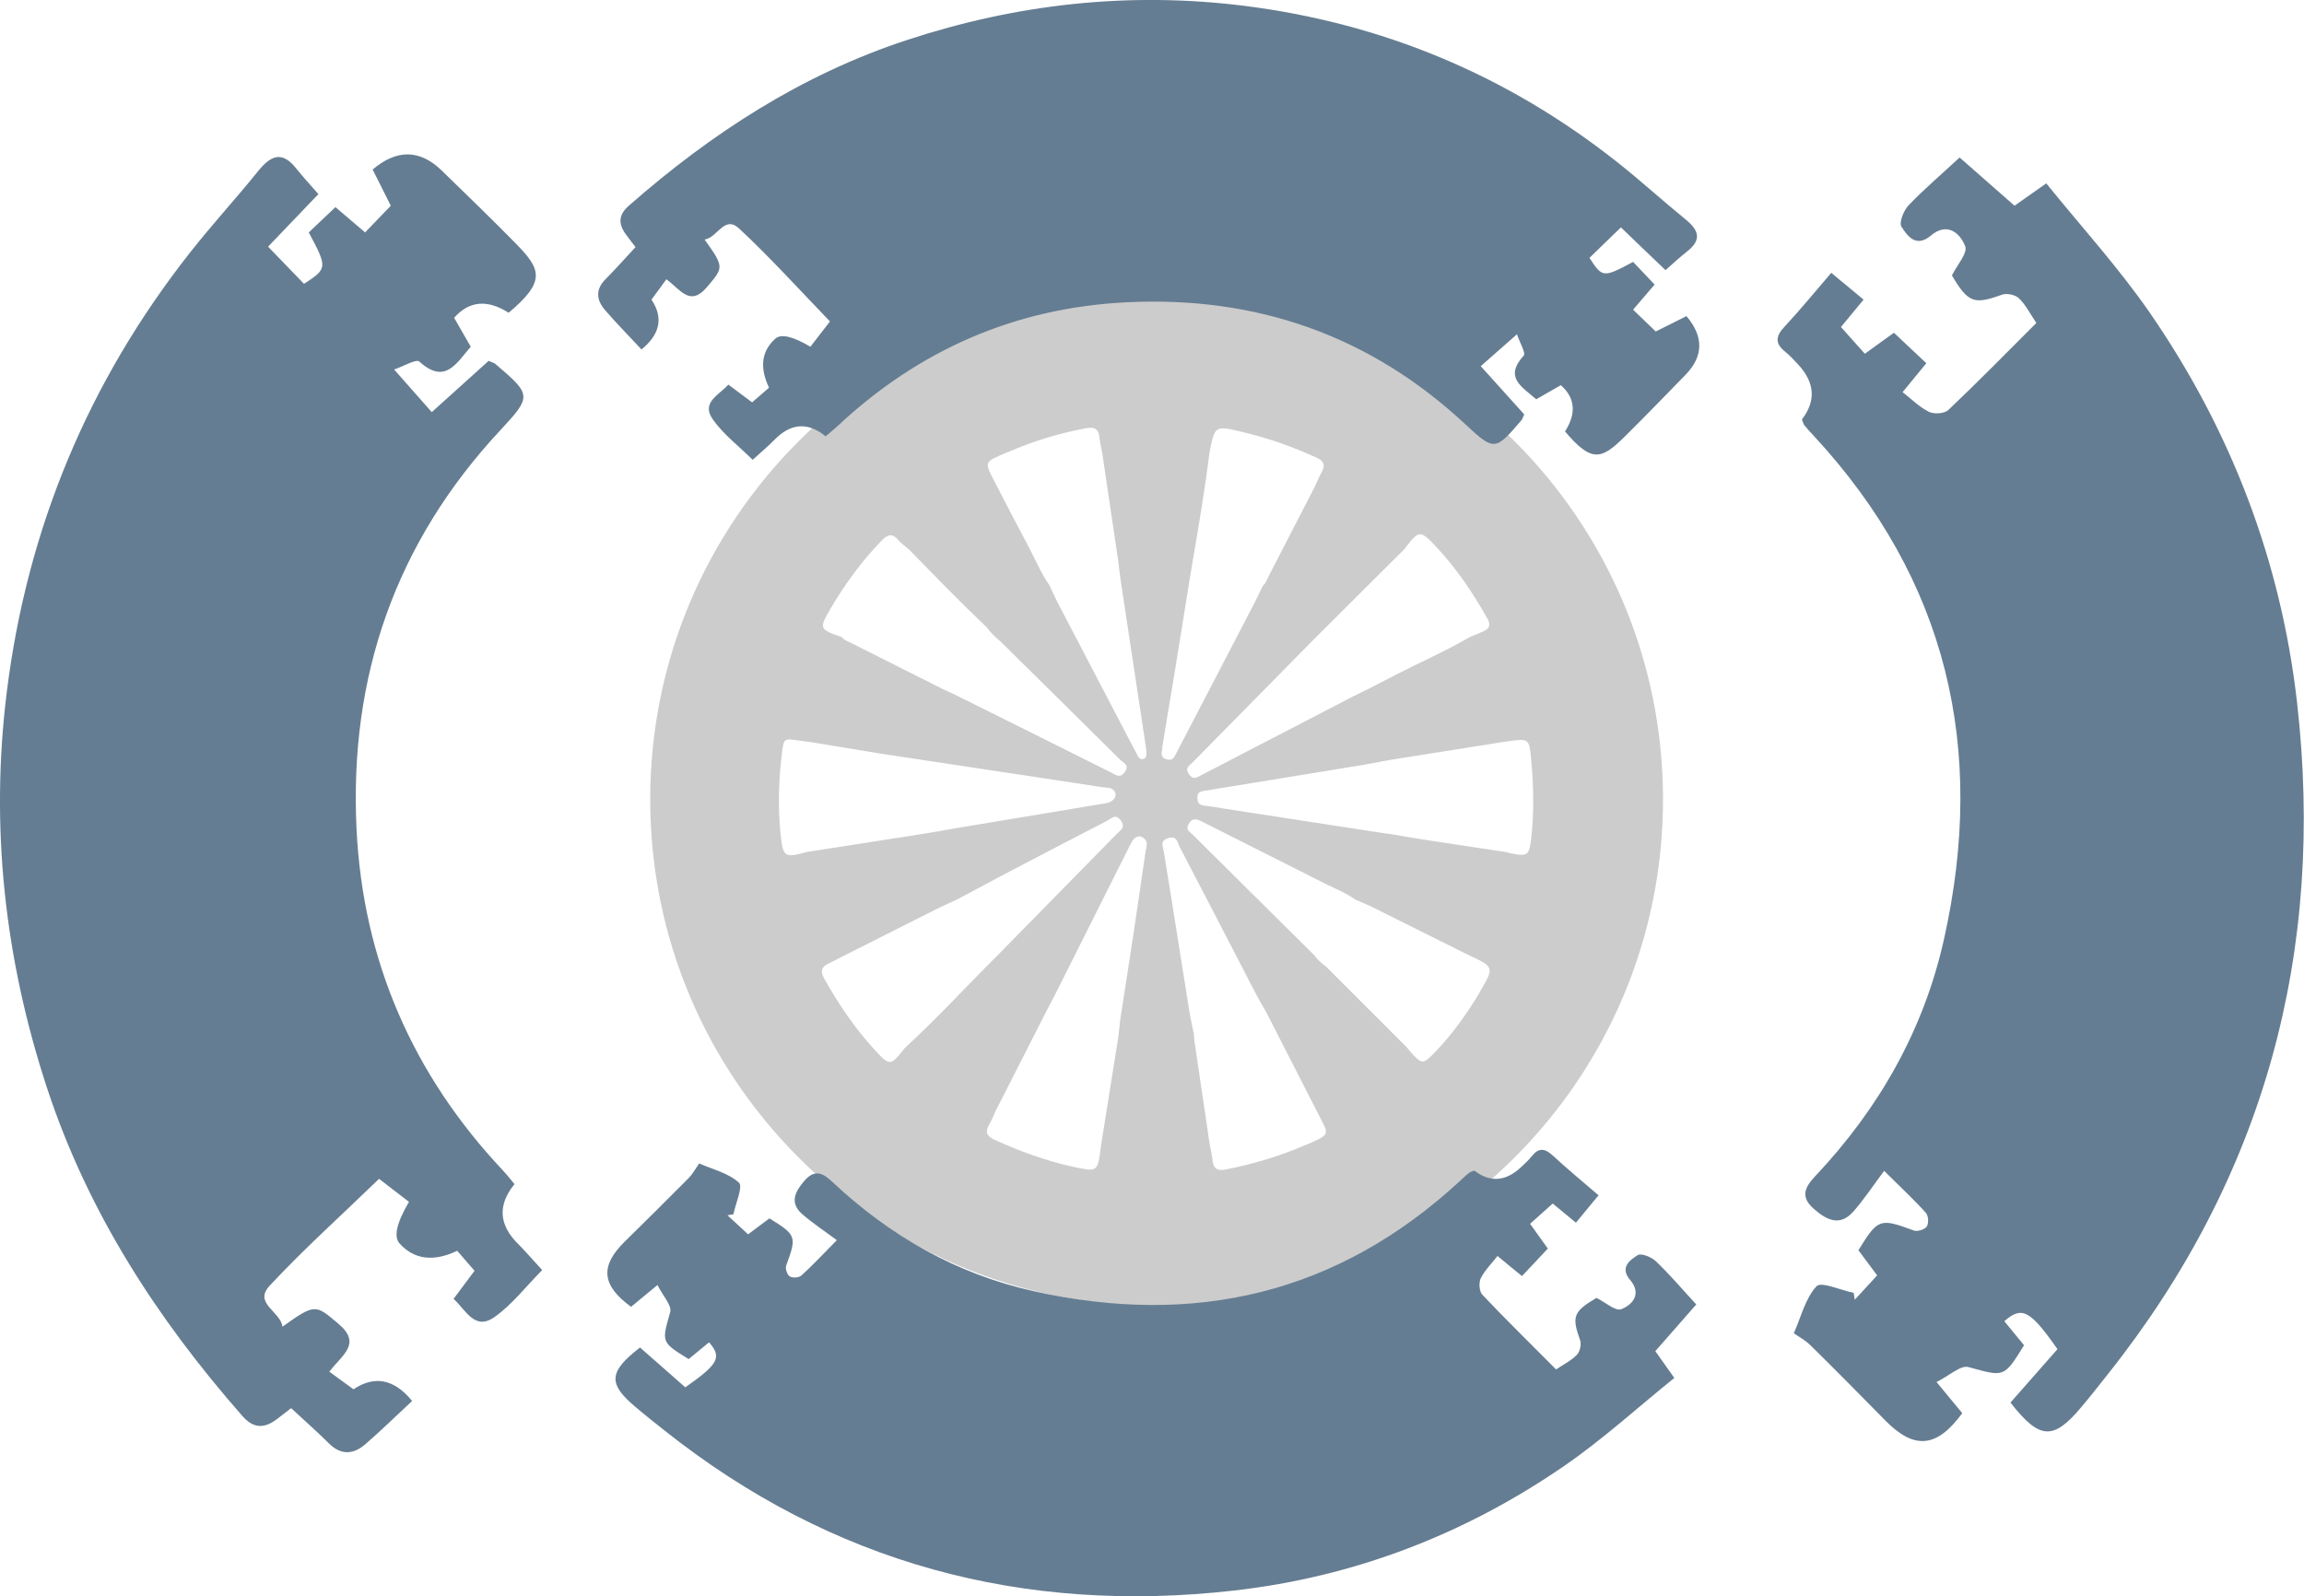 <?xml version="1.0" encoding="UTF-8"?>
<svg id="Vrstva_2" data-name="Vrstva 2" xmlns="http://www.w3.org/2000/svg" viewBox="0 0 164.84 114.21">
  <defs>
    <style>
      .cls-1 {
        fill: #657d92;
      }

      .cls-1, .cls-2 {
        stroke-width: 0px;
      }

      .cls-2 {
        fill: #ccc;
      }
    </style>
  </defs>
  <g id="Podkategorie">
    <g>
      <path class="cls-2" d="M82.75,20.97c-20.01,0-36.23,16.22-36.23,36.23s16.22,36.23,36.23,36.23,36.23-16.22,36.23-36.23-16.22-36.23-36.23-36.23ZM72.14,32.34c1.79-.78,3.65-1.34,5.57-1.7.59-.11.89.04.95.66.04.4.14.78.21,1.18.38,2.57.76,5.14,1.14,7.7.05.43.1.86.16,1.29.6,3.97,1.2,7.94,1.8,11.9.03.19.04.37.05.56,0,.18-.03.33-.23.38-.2.05-.3-.07-.39-.23-.23-.44-.46-.87-.69-1.31-1.7-3.25-3.39-6.5-5.09-9.75-.18-.38-.36-.76-.54-1.14-.64-.93-1.06-1.97-1.59-2.95-.75-1.4-1.48-2.82-2.21-4.23-.9-1.75-.96-1.58.86-2.37ZM59.44,43.52c1.03-1.75,2.22-3.38,3.64-4.84.44-.45.78-.54,1.21-.02.21.25.49.44.74.65,1.83,1.88,3.66,3.77,5.56,5.57.27.37.59.69.95.98,2.87,2.83,5.73,5.65,8.59,8.49.22.22.72.38.34.9-.34.47-.65.19-.97.03-3.64-1.82-7.28-3.64-10.93-5.45-.38-.18-.75-.36-1.13-.53-2.21-1.11-4.42-2.22-6.62-3.33-.21-.1-.44-.17-.59-.38-1.62-.56-1.65-.61-.8-2.05ZM57.66,60.98c-1.53.43-1.64.32-1.81-1.26-.21-1.99-.14-3.98.11-5.96.11-.89.17-.92,1.07-.79.28.04.56.07.84.11,1.66.27,3.32.55,4.98.82.97.16,1.94.29,2.92.44.45.07.9.14,1.35.21.11,0,.22.02.34.05,3.81.57,7.62,1.15,11.43,1.73.29.04.65,0,.84.28.24.34-.06.77-.57.86-3.37.56-6.73,1.12-10.1,1.68-.58.1-1.16.2-1.74.3-.09.03-.16.04-.23.04-.44.07-.88.15-1.32.22-2.68.42-5.35.83-8.03,1.25-.02,0-.04.02-.07.02ZM64.76,74.96c-1.06,1.34-1.08,1.36-2.21.13-1.42-1.55-2.59-3.29-3.61-5.12-.26-.48-.16-.79.33-1.02.32-.15.63-.32.94-.48,2.36-1.19,4.73-2.38,7.09-3.57.38-.17.76-.35,1.14-.52,1.35-.72,2.69-1.44,4.04-2.15,2.25-1.18,4.5-2.35,6.75-3.51.29-.15.58-.53.95-.02.38.51-.03.72-.29.98-2.83,2.89-5.66,5.77-8.5,8.66l-.86.86c-1.91,1.95-3.78,3.93-5.78,5.78ZM81.97,60.86c-.27,1.89-.55,3.77-.83,5.66-.32,2.14-.66,4.28-.99,6.42-.04.4-.08.8-.13,1.2-.42,2.64-.84,5.27-1.26,7.91-.22,1.81-.22,1.82-1.98,1.44-1.95-.43-3.82-1.11-5.64-1.94-.57-.26-.67-.58-.36-1.1.18-.3.3-.63.45-.95,1.19-2.35,2.39-4.7,3.58-7.04.23-.43.45-.87.68-1.3,1.8-3.6,3.6-7.19,5.41-10.79.28-.56.66-.68,1.01-.32.23.24.11.54.07.81ZM100.51,39.24c1.02-1.31,1.09-1.33,2.2-.16,1.47,1.56,2.66,3.32,3.71,5.19.24.42.16.71-.28.9-.32.14-.64.28-.97.41-1.72,1-3.55,1.8-5.32,2.71-.62.32-1.25.64-1.88.97-.38.19-.76.37-1.14.56-3.63,1.88-7.26,3.76-10.89,5.65-.32.17-.59.36-.89-.09-.3-.44.05-.6.26-.81,2.85-2.9,5.71-5.8,8.57-8.7.29-.29.57-.57.86-.86,1.93-1.92,3.85-3.84,5.78-5.76ZM83.15,53.49c.24-1.53.51-3.05.76-4.58.41-2.48.8-4.95,1.2-7.43.07-.44.15-.88.22-1.32,0-.07.01-.15.04-.23.43-2.52.85-5.04,1.17-7.58h0s0,0,0,0c0-.02,0-.05.01-.07.37-1.8.38-1.83,2.22-1.4,1.88.44,3.69,1.07,5.45,1.88.49.23.61.52.35,1-.19.35-.34.72-.51,1.08-1.09,2.12-2.18,4.24-3.28,6.36-.13.25-.2.53-.43.71-.18.38-.37.76-.55,1.14-1.8,3.46-3.6,6.92-5.4,10.38-.08.15-.16.29-.23.44-.15.3-.26.6-.72.46-.49-.16-.33-.52-.28-.81ZM93.43,81.92c-1.84.8-3.75,1.37-5.72,1.76-.59.12-.9-.04-.96-.66-.04-.4-.14-.79-.21-1.18-.36-2.44-.72-4.88-1.08-7.32-.02-.16-.03-.33-.04-.49-.1-.5-.2-.99-.3-1.49-.45-2.81-.89-5.62-1.34-8.42-.17-1.07-.35-2.13-.52-3.2-.06-.36-.3-.77.33-.95.63-.19.65.32.81.63,1.86,3.56,3.7,7.13,5.55,10.7.22.39.44.77.66,1.16l3.65,7.14c.82,1.64,1.03,1.52-.84,2.33ZM105.89,70.97c-.94,1.57-2,3.06-3.28,4.38-.79.81-.89.8-1.65-.03-.11-.12-.21-.26-.31-.38-1.92-1.92-3.84-3.84-5.76-5.76-.34-.24-.63-.52-.88-.85-2.89-2.87-5.79-5.73-8.68-8.61-.19-.19-.53-.33-.29-.75.26-.45.53-.4.92-.2,2.94,1.49,5.89,2.96,8.83,4.45.73.37,1.5.67,2.18,1.15.34.15.68.29,1.02.44,2.35,1.17,4.7,2.34,7.04,3.51,1.88.87,1.9.88.85,2.64ZM108.03,61.04c-.12-.02-.23-.05-.34-.08-1.96-.3-3.92-.59-5.88-.89-.72-.11-1.43-.24-2.14-.36-.39-.05-.78-.11-1.17-.17-3.62-.56-7.24-1.11-10.86-1.67-.49-.08-.97-.17-1.46-.22-.37-.04-.52-.2-.51-.59,0-.41.25-.43.55-.48,3.71-.6,7.43-1.21,11.14-1.82.3-.05.6-.11.9-.16.47-.09.94-.18,1.41-.26,2.63-.42,5.26-.84,7.89-1.25.07,0,.14-.02.21-.03,1.67-.24,1.64-.24,1.79,1.42.16,1.81.2,3.61,0,5.42-.14,1.31-.24,1.41-1.52,1.15Z"/>
      <path class="cls-1" d="M29.47,100.26c-1.14,1.06-2.2,2.1-3.32,3.07-.85.74-1.73.83-2.62-.05-.85-.85-1.76-1.64-2.7-2.52-.41.31-.74.58-1.08.83-.88.64-1.63.62-2.41-.27-6.1-6.95-11.04-14.57-13.96-23.42C.33,68.63-.72,59.16.49,49.48c1.46-11.69,5.84-22.19,13.13-31.44,1.56-1.98,3.27-3.84,4.85-5.8.89-1.1,1.7-1.48,2.72-.19.5.63,1.05,1.22,1.59,1.84-1.28,1.34-2.44,2.55-3.6,3.76.93.96,1.75,1.81,2.57,2.66,1.68-1.09,1.69-1.16.34-3.68.6-.57,1.23-1.16,1.91-1.81.7.6,1.31,1.12,2.12,1.81.65-.67,1.24-1.29,1.84-1.91-.49-.98-.9-1.8-1.3-2.59q2.6-2.2,4.94.07c1.77,1.72,3.55,3.44,5.28,5.2,1.86,1.89,2.18,2.73-.49,4.98q-2.29-1.46-3.9.36c.38.67.78,1.36,1.19,2.07-1.03,1.18-1.83,2.74-3.68,1.06-.22-.2-1.13.34-1.8.57,1.02,1.16,1.83,2.08,2.69,3.05,1.48-1.33,2.8-2.53,4.07-3.67.28.13.4.15.48.22,2.59,2.21,2.63,2.3.36,4.74-7.52,8.06-10.83,17.68-10.29,28.57.46,9.38,4.02,17.55,10.48,24.41.29.31.56.66.82.97q-1.82,2.23.26,4.28c.54.54,1.03,1.12,1.72,1.87-1.17,1.18-2.15,2.47-3.41,3.36-1.42,1.01-2.05-.51-2.93-1.3.51-.69.96-1.29,1.5-2.01-.43-.5-.85-.98-1.24-1.43q-2.55,1.21-4.12-.52-.66-.72.67-2.98c-.65-.5-1.32-1.02-2.14-1.65-2.67,2.59-5.37,5.01-7.83,7.65-1.17,1.26.77,1.83.92,2.93,2.36-1.69,2.37-1.58,4-.21,1.69,1.42.29,2.21-.65,3.43.59.43,1.15.84,1.73,1.26q2.27-1.52,4.2.84Z"/>
      <path class="cls-1" d="M128.28,95.34s.06.06.06.06c.51-1.15.82-2.49,1.62-3.36.33-.36,1.74.28,2.66.47.03.16.05.33.08.49.53-.58,1.06-1.15,1.6-1.74-.51-.68-.93-1.25-1.34-1.8,1.41-2.28,1.53-2.31,3.97-1.41.25.09.78-.07.92-.29.15-.22.12-.77-.06-.97-.75-.85-1.59-1.62-2.99-3.01-.79,1.06-1.43,2.03-2.19,2.9-.97,1.1-1.9.64-2.84-.18-1-.87-.62-1.58.1-2.34,4.57-4.85,7.77-10.46,9.22-16.99,3.03-13.57.24-25.66-9.32-35.98-.22-.24-.45-.48-.66-.74-.1-.12-.13-.3-.19-.44q1.53-1.99-.28-3.94c-.3-.32-.6-.65-.94-.92-.73-.59-.65-1.11-.03-1.77,1.16-1.25,2.24-2.57,3.35-3.86.17.14.34.29.51.43.58.48,1.16.95,1.8,1.49-.57.69-1.05,1.27-1.62,1.96.56.63,1.09,1.22,1.71,1.91.7-.5,1.31-.94,2.08-1.5.69.65,1.43,1.34,2.32,2.18-.55.67-1.05,1.28-1.7,2.07.62.48,1.2,1.07,1.89,1.41.37.18,1.11.13,1.39-.14,2.11-2,4.14-4.07,6.29-6.22-.44-.65-.76-1.3-1.25-1.77-.26-.25-.88-.38-1.22-.25-1.99.72-2.41.58-3.57-1.38.36-.74,1.14-1.6.95-2.09-.37-.95-1.29-1.75-2.46-.76-1.05.89-1.68.03-2.1-.64-.19-.3.16-1.17.52-1.54,1.12-1.17,2.37-2.23,3.64-3.41,1.38,1.21,2.61,2.29,3.93,3.45.63-.44,1.28-.91,2.27-1.6,2.47,3.06,5.16,6.01,7.41,9.26,5.79,8.4,9.37,17.72,10.53,27.86,2.03,17.82-2.29,33.93-13.51,48.06-.65.82-1.29,1.64-1.96,2.43-1.97,2.34-2.96,2.29-5.03-.37,1.11-1.26,2.24-2.55,3.36-3.82-1.95-2.79-2.54-3.11-3.8-2,.47.58.95,1.15,1.41,1.72-1.45,2.35-1.42,2.26-3.98,1.56-.56-.15-1.37.62-2.28,1.07.78.95,1.32,1.6,1.84,2.23-1.83,2.5-3.44,2.62-5.5.53-1.77-1.8-3.54-3.6-5.34-5.37-.37-.37-.86-.63-1.3-.94Z"/>
      <path class="cls-1" d="M45.89,25c-.9-.97-1.78-1.86-2.6-2.81-.62-.72-.71-1.47.04-2.22.72-.72,1.39-1.49,2.14-2.29-.27-.35-.49-.63-.7-.92-.54-.75-.53-1.39.23-2.05,5.89-5.17,12.36-9.37,19.87-11.84,7.86-2.59,15.89-3.48,24.1-2.46,9.91,1.24,18.82,4.95,26.67,11.14,1.68,1.32,3.26,2.77,4.92,4.12.93.75,1.26,1.44.16,2.31-.54.42-1.04.89-1.56,1.35-1.13-1.08-2.17-2.07-3.19-3.06-.81.79-1.54,1.48-2.25,2.18.92,1.43.99,1.43,3.12.29.49.51.99,1.04,1.54,1.62-.51.59-.95,1.11-1.54,1.8.57.55,1.1,1.06,1.62,1.56.83-.42,1.52-.76,2.2-1.1q1.86,2.2-.06,4.19c-1.46,1.5-2.92,3.01-4.41,4.48-1.6,1.57-2.31,1.85-4.22-.42q1.24-1.94-.3-3.31c-.57.33-1.15.66-1.76,1.01-1-.88-2.33-1.55-.9-3.12.17-.19-.29-.96-.48-1.53-.98.87-1.76,1.55-2.59,2.28,1.13,1.25,2.14,2.38,3.11,3.45-.11.24-.13.34-.19.41-1.88,2.2-1.95,2.23-4.02.3-6.84-6.38-14.99-9.19-24.24-8.73-7.96.39-14.88,3.41-20.71,8.89-.27.25-.56.47-.82.7q-1.89-1.54-3.63.22c-.45.46-.95.88-1.59,1.46-1-.99-2.1-1.82-2.85-2.89-.86-1.21.43-1.73,1.11-2.49.58.43,1.09.82,1.7,1.27.42-.37.83-.72,1.21-1.05q-1.03-2.16.44-3.5.61-.56,2.52.57c.43-.55.86-1.12,1.4-1.81-2.19-2.27-4.25-4.55-6.49-6.64-1.07-1-1.55.65-2.48.78,1.44,2,1.34,2.01.18,3.39-1.2,1.43-1.87.24-2.91-.55-.36.5-.71.97-1.07,1.46q1.29,1.93-.71,3.56Z"/>
      <path class="cls-1" d="M50.07,83.2s-.05.05-.05.05c.98.43,2.11.69,2.85,1.38.3.28-.24,1.48-.4,2.26-.14.02-.28.04-.42.07.49.45.98.9,1.47,1.36.58-.43,1.06-.79,1.53-1.14,1.94,1.2,1.96,1.3,1.2,3.37-.08.22.06.66.25.78.19.13.65.1.82-.05.72-.64,1.38-1.35,2.55-2.54-.9-.67-1.72-1.21-2.46-1.85-.94-.82-.54-1.61.15-2.41.74-.85,1.34-.53,1.99.09,4.12,3.87,8.88,6.59,14.41,7.82,11.51,2.57,21.76.2,30.52-7.91.2-.19.41-.39.63-.56.11-.08.25-.11.37-.16q1.69,1.3,3.34-.24c.27-.25.55-.51.78-.8.5-.62.94-.55,1.5-.03,1.06.98,2.18,1.9,3.27,2.84-.12.14-.24.29-.36.43-.4.49-.81.98-1.26,1.53-.59-.48-1.08-.89-1.66-1.37-.53.48-1.03.93-1.62,1.45.43.59.8,1.11,1.27,1.77-.55.59-1.14,1.22-1.85,1.97-.57-.46-1.09-.89-1.75-1.44-.41.53-.91,1.02-1.2,1.6-.15.31-.11.95.12,1.18,1.69,1.79,3.46,3.51,5.27,5.34.55-.37,1.1-.64,1.5-1.06.21-.22.32-.74.22-1.03-.61-1.69-.49-2.05,1.17-3.03.63.31,1.36.97,1.77.81.8-.31,1.49-1.09.64-2.09-.76-.89-.03-1.42.54-1.78.25-.16.99.14,1.3.44,1,.95,1.89,2.01,2.89,3.09-1.03,1.17-1.94,2.22-2.93,3.34.38.53.77,1.09,1.36,1.92-2.6,2.09-5.1,4.38-7.86,6.28-7.12,4.91-15.03,7.95-23.63,8.93-15.12,1.72-28.78-1.94-40.77-11.46-.69-.55-1.39-1.1-2.06-1.67-1.98-1.67-1.94-2.51.32-4.26,1.07.94,2.17,1.9,3.24,2.85,2.37-1.66,2.64-2.15,1.7-3.22-.49.4-.98.8-1.46,1.2-2-1.23-1.92-1.21-1.32-3.37.13-.47-.53-1.16-.91-1.93-.8.66-1.35,1.12-1.89,1.56-2.12-1.55-2.23-2.92-.45-4.67,1.53-1.5,3.05-3.01,4.56-4.53.31-.32.53-.73.79-1.1Z"/>
    </g>
  </g>
</svg>
